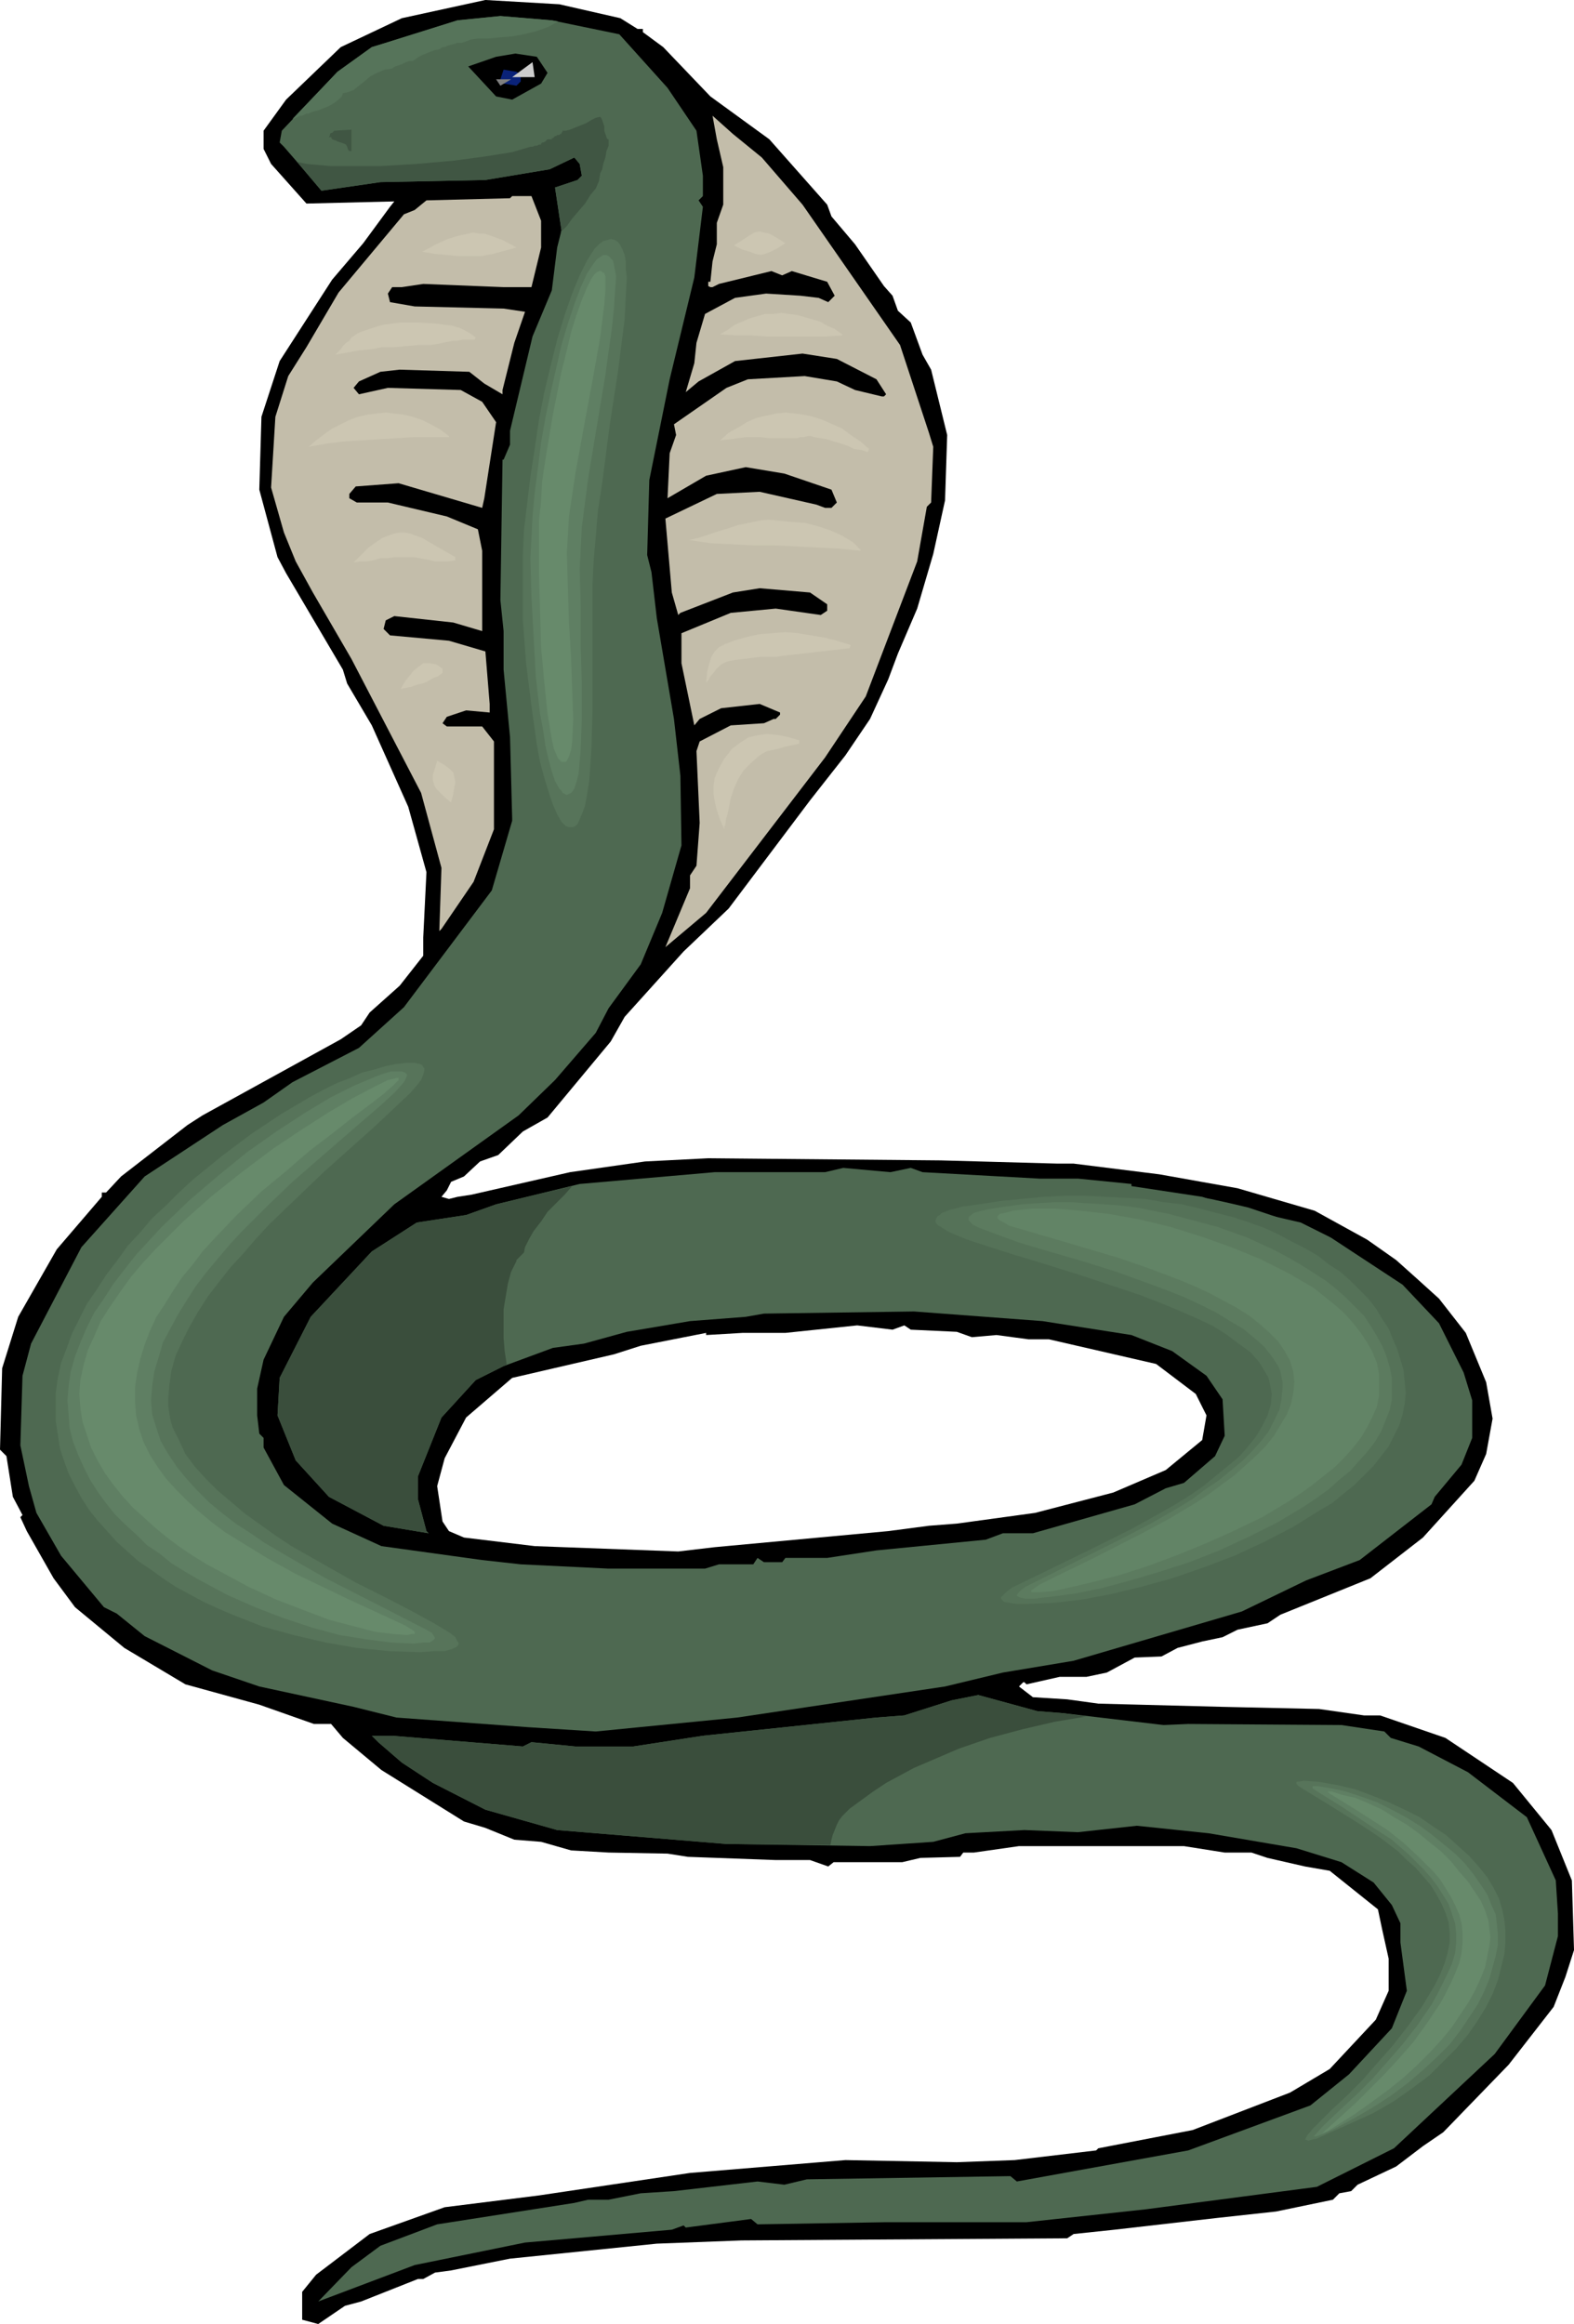 <svg xmlns="http://www.w3.org/2000/svg" fill-rule="evenodd" height="693.6" preserveAspectRatio="none" stroke-linecap="round" viewBox="0 0 1469 2169" width="469.92"><style>.brush1{fill:#000}.pen1{stroke:none}.brush2{fill:#4e6951}.brush5{fill:#57745a}.brush6{fill:#5f7f63}.brush7{fill:#678a6b}</style><path class="pen1 brush1" d="m579 17 16 10h5v3l19 14 44 46 55 40 54 61 4 11 22 26 27 39 8 9 5 14 12 11 11 30 8 14 15 61-2 61-11 50-15 51-18 42-9 24-17 37-23 34-33 42-76 101-42 40-55 61-13 23-59 71-23 13-23 22-17 6-15 14-12 5-4 8-5 6 7 2 8-2 13-2 92-21 70-10 59-3 217 2 109 3h15l80 10 73 13 72 21 49 27 27 19 19 17 21 19 25 32 19 46 6 34-6 33-11 25-48 53-49 38-84 34-12 8-28 6-14 7-19 4-23 6-15 8-25 1-26 14-19 4h-25l-31 7-2-2h-1l-4 4 13 10 32 2 29 4 116 3 90 2 42 6h15l61 21 63 42 36 44 19 47 2 65-8 25-11 28-42 54-61 63-19 13-25 19-36 17-6 6-11 2-6 6-53 11-55 6-96 11-38 4-6 4-304 2-79 3-137 14-55 11-15 2-11 6h-5l-53 21-15 4-25 17-15-4v-26l13-16 50-38 70-25 88-11 141-21 145-12 104 2 54-2 76-9 2-2 88-17 91-35 37-22 43-46 12-27v-30l-6-27-4-19-45-36-23-4-35-8-15-5h-25l-38-6H951l-42 6h-10l-3 4-37 1-17 4h-64l-5 4-17-6h-32l-82-3-19-3-55-1-35-2-28-8-25-2-27-11-20-6-77-48-36-30-11-13h-16l-51-18-69-19-57-34-46-38-20-27-25-44-6-13 2-2-9-17-6-38-6-6 2-76 15-48 36-63 42-49v-4h4l14-15 62-48 14-9 129-71 19-13 8-12 28-25 22-28v-17l3-61-17-61-34-76-23-39-4-13-53-90-8-15-17-63 2-68 17-52 49-76 29-34 25-34 4-5-82 2-33-37-7-14v-17l21-29 51-49 57-27 78-17 69 4 57 13zm265 1220 6 4 43 2 14 5 23-2 30 4h19l100 23 37 28 10 20-4 23-34 28-49 21-73 19-73 10-26 2-38 5-162 15-34 4-134-5-66-8-14-6-6-9-5-33 7-26 20-38 43-37 95-22 25-8 61-12v2l34-2h40l67-7 33 4 11-4z"/><path class="pen1 brush2" d="m578 32 45 50 27 40 6 42v19l-4 4 4 6-8 66-23 95-19 94-2 70 4 16 5 43 16 94 6 53 1 65-18 63-20 48-30 41-12 23-38 44-34 33-116 83-76 73-27 32-19 40-6 27v25l2 17 4 4v9l19 35 45 36 46 21 94 13 36 4 82 4h90l13-4h32l4-6 6 4h17l3-4h39l46-7 102-10 16-6h28l95-27 29-15 17-5 29-25 9-19-2-34-15-22-32-23-38-15-83-13-120-9-140 2-17 3-52 4-59 10-40 11-29 4-46 17-26 13-32 35-22 55v21l8 30 2 2-42-7-51-27-31-34-17-42 2-35 29-57 57-61 42-27 46-7 28-10 78-19 126-11h103l17-4 44 4 19-4 11 4 109 6h36l50 5v2l66 10 27 9 65 15 28 14 67 44 34 36 23 46 8 26v35l-10 25-25 30-3 7-67 52-50 19-60 29-157 46-66 11-54 13-194 29-132 13-63-4-123-9-40-10-88-19-44-15-63-32-26-21-12-6-40-48-23-40-7-25-8-38 2-65 8-30 47-90 59-66 73-48 38-21 27-19 62-32 42-38 82-109 19-65v-2l-2-76-6-63v-36l-3-29 2-131h1l6-14v-13l21-88 18-43 5-40 4-16-6-40 21-7 4-4-2-11-5-6-23 11-60 10-98 2-55 8-22-26-13-15-4-4 2-11 52-55 32-23 13-4 67-21 40-4 48 4 63 13z"/><path class="pen1 brush1" d="m511 68-6 10-27 15-15-3-26-28 26-9 18-3 20 3 10 15z"/><path class="pen1" style="fill:#0a2278" d="M486 70v6l-4 4-12-2-3-4 3-9 12 2 4 3z"/><path class="pen1" d="m711 147 38 44 91 131 27 82 4 13-2 52-4 4-9 51-48 126-38 57-111 145-38 32 23-55v-12l6-9 3-40-3-67 3-9 29-15 31-2 9-4h2l4-4v-2l-19-8-36 4-20 10-5 6-12-58v-28l46-19 42-4 42 6 6-4v-6l-16-11-47-4-25 4-49 19-2 2-6-21-6-69 48-23 40-2 53 12 8 3h6l5-5-5-12-44-15-36-6-37 8-36 21 2-42 6-17-2-10 49-34 20-8 53-3 30 5 17 8 25 6h2l2-2-9-14-37-19-32-5-63 7-34 19-12 10 8-27 2-19 8-27 28-15 29-4 32 2 17 2 9 4 6-6-7-13-33-10-9 4-10-4-49 12-6 3h-2l-2-1v-4h2l2-19 4-16v-20l6-17v-35l-6-26-4-22 19 17 27 22zm-206 59v25l-9 37h-26l-75-3-20 3h-9l-4 6 2 8 23 4 83 2 20 3-10 29-11 44v4l-17-10-14-11-65-2-18 2-20 9-5 6 5 6 27-6 68 2 20 11 13 19-11 71-2 9-78-23-40 3-6 7v4l7 4h29l55 13 29 12 4 20v75l-27-8-55-6-8 4-2 8 6 6 55 5 34 10 4 49v8l-22-2-18 6-4 6 4 3h33l11 14v82l-19 49-30 44-2 2 2-59-19-70-65-125-36-62-16-29-11-27-12-42 4-66 12-38 17-27 30-51 61-73 10-4 11-9 78-2 2-2h18l9 23z" style="fill:#c3bdaa"/><path class="pen1 brush2" d="m993 1599 93 11 23-1 143 1 40 6 6 6 26 8 46 24 55 42 27 59 2 31v21l-12 46-47 64-94 88-72 36-160 21-111 12H827l-120 2-6-5-61 8-2-2-11 4-137 12-103 21-90 34 31-32 27-20 53-20 128-20 13-3h19l30-6 31-2 78-9 25 3 21-5 190-3 6 5 160-29 114-42 36-29 40-43 14-35-6-45v-18l-8-17-17-21-30-19-42-13-82-14-67-7-55 6-50-2-55 3-30 8-59 4-134-2-158-13-67-19-49-25-29-19-22-19-6-6h19l122 10 8-4 41 4h54l65-10 162-17 26-2 44-14 25-5 55 15 25 2zM575 208l5 1 4 2 3 3 2 5 2 5 2 7 1 8 1 8v20l-1 22-2 25-3 26-7 57-8 58-4 29-2 27-2 25-1 23v45l-1 43-1 41-2 37-2 17-2 15-2 13-3 11-3 9-4 7-2 3-2 1-2 1-3 1-2-1-3-1-2-2-3-2-5-7-5-9-5-12-4-13-5-15-4-17-4-18-3-20-3-20-3-21-2-22-2-22-1-22v-46l2-25 2-27 4-28 4-29 5-29 6-29 6-28 7-27 7-24 8-22 9-19 4-9 4-7 5-7 4-5 5-4 4-3 5-2 4-1z"/><path class="pen1 brush5" d="m570 223 4 1 3 2 2 3 2 4 2 5 1 6v7l1 8-1 18-1 21-3 23-3 24-8 52-7 54-4 26-2 24-2 23-1 21v118l-1 35-1 16-1 14-2 13-2 11-3 8-3 7-1 2-2 2-2 1h-4l-3-1-2-2-2-2-4-7-4-9-4-12-4-13-4-15-3-16-5-36-5-40-3-40v-61l1-23 3-25 3-25 4-26 4-27 5-26 6-25 6-24 7-23 7-20 7-17 7-14 7-11 4-4 4-3 4-1 3-1z"/><path class="pen1 brush6" d="m566 238 2 1 2 2 2 2 1 4 2 11-1 14-1 16-2 19-3 21-3 22-8 48-8 48-3 23-3 23-1 20-1 19 1 36v36l1 35v33l-1 28-2 23-2 8-2 6-2 3-1 1-2 1-2 1-2-1-2-1-1-2-2-2-4-7-3-9-3-11-3-13-2-14-3-16-4-35-2-37-2-37-1-36 1-19 1-20 2-22 3-23 3-24 4-23 5-24 5-22 5-22 6-20 6-18 6-16 6-13 6-9 3-4 3-2 3-2h3z"/><path class="pen1 brush7" d="m561 253 1 1 2 1 1 3v13l-1 13-4 32-7 39-8 43-8 44-3 20-3 20-1 18-1 16 1 32 1 33 2 33 1 30 1 27-1 21-1 8-2 6-1 2-1 2-1 1h-4l-1-1-2-2-1-2-3-7-2-9-4-24-3-29-3-33-1-35-1-34v-49l2-18 1-19 3-20 7-42 8-40 5-20 4-17 5-16 5-14 5-12 4-8 2-3 3-3 2-1h2z"/><path class="pen1 brush2" d="M383 984h21l7 1 4 3 1 1 1 2v5l-2 5-4 7-13 15-18 18-23 21-25 23-28 25-27 27-27 27-25 29-11 14-10 14-9 15-8 14-6 14-5 14-3 13-1 14 1 7 1 6 1 7 2 6 6 13 7 12 10 12 10 12 13 12 13 11 14 11 15 11 16 10 16 10 32 18 31 18 30 15 25 14 10 6 10 6 7 5 5 4 4 5 1 3-1 2-1 1-2 2-2 1-7 2-11 2h-13l-17 1-19-1h-18l-18-2-18-1-18-3-17-2-17-4-16-3-16-5-15-4-15-5-15-6-14-6-13-6-13-7-12-7-12-8-11-8-11-9-10-9-9-9-8-9-8-11-7-10-7-11-5-11-5-11-4-12-3-12-2-13-2-13v-13l1-13 1-14 3-13 4-14 5-14 5-14 7-14 7-14 8-13 9-14 10-14 10-13 11-13 12-13 12-12 12-12 13-12 13-11 14-11 14-11 14-10 14-9 15-9 14-8 15-8 15-7 14-6 15-5 14-5 14-4 14-3 14-2z"/><path class="pen1 brush5" d="M379 992h8l5 1 2 1 1 2 1 1v2l-1 4-2 5-4 5-6 7-34 32-47 42-25 24-26 25-12 13-12 14-12 13-11 14-10 13-9 14-8 14-7 14-6 13-4 14-2 14-1 13v6l1 7 1 6 2 7 6 12 6 13 9 12 10 11 11 11 13 11 13 11 14 10 14 10 15 10 30 17 30 17 28 14 25 13 20 11 15 9 5 4 2 4 1 1v2l-1 1-1 1-4 2-7 2h-10l-13 1-29-1-30-3-29-5-30-7-29-8-28-11-14-6-13-6-13-7-13-7-12-8-11-8-12-8-10-9-10-9-9-10-9-10-8-10-7-11-6-11-6-12-4-11-4-12-2-13-2-13v-26l2-14 3-14 5-13 5-14 7-14 7-14 9-13 9-14 10-13 10-14 12-13 11-13 13-12 12-12 13-12 27-22 28-21 27-18 27-16 13-7 12-6 13-5 11-5 12-3 10-3 10-2 9-1z"/><path class="pen1 brush6" d="m375 1000 3 1 2 2-1 3-2 4-8 9-13 12-37 32-46 40-24 23-24 24-11 12-11 13-10 12-10 13-9 14-8 13-7 13-7 13-4 14-4 13-2 14-1 13 1 13 4 13 4 12 7 12 8 12 9 11 10 11 11 11 12 10 13 10 14 9 13 9 29 17 28 16 51 26 37 19 6 3 5 3 2 3 1 2-2 2-3 2h-6l-9 1-21-1-23-3-25-4-26-7-27-9-26-10-27-12-26-14-12-7-13-8-11-9-12-8-10-10-10-9-10-10-8-10-8-11-7-11-6-12-5-11-5-13-3-12-1-13-1-13 1-13 2-14 4-14 5-13 6-14 7-14 9-13 9-14 10-13 11-14 12-13 12-13 26-25 27-23 27-22 27-19 26-17 25-15 22-11 19-8 8-3 7-2h10z"/><path class="pen1 brush7" d="m372 1008-5 5-9 8-13 10-16 12-19 15-21 16-22 19-23 19-23 22-21 22-11 12-9 12-10 12-8 12-8 13-8 12-6 13-5 13-4 13-3 13-2 14v13l1 13 3 13 4 12 6 12 7 11 8 11 10 11 10 10 11 10 12 10 12 9 13 8 26 16 27 15 50 24 39 18 13 6 8 5 1 1v2h-3l-4 1-13-1-17-2-19-5-23-6-24-9-26-10-26-12-26-14-13-7-13-8-12-8-12-9-11-9-11-10-10-9-10-11-8-10-8-11-7-12-6-12-4-12-4-12-2-13-1-13 1-13 3-14 4-14 6-13 6-14 9-14 9-13 10-14 11-13 12-13 13-13 13-13 27-24 29-23 28-21 27-18 25-16 22-13 19-10 14-7 5-1 3-1h2v2z"/><path class="pen1" d="m1014 1602-30 5-30 7-30 8-29 10-14 6-14 6-14 6-13 7-13 7-12 8-11 8-11 8-4 4-3 3-3 4-2 4-2 5-2 5-1 4-1 5-97-1-158-13-67-19-49-25-29-19-22-19-6-6h19l122 10 8-4 41 4h54l65-10 162-17 26-2 44-14 25-5 55 15 25 2 21 3zm-480-495-7 8-8 8-8 8-6 9-7 9-4 7-4 8-1 5-1 1-1 1-1 1-1 1-1 1-1 1-1 1v1l-5 10-3 11-2 12-2 12v27l1 12 2 13-3 1-26 13-32 35-22 55v21l8 30 2 2-42-7-51-27-31-34-17-42 2-35 29-57 57-61 42-27 46-7 28-10 71-17z" style="fill:#3a4e3c"/><path class="pen1 brush2" d="m927 1117 26-3 26-2 25-1 23-1 23 1 22 1 20 1 20 3 18 3 18 4 17 4 15 5 15 5 14 6 13 6 12 7 12 7 10 8 10 8 9 8 8 9 7 8 7 10 6 9 5 10 4 10 4 9 2 11 3 10 1 10 1 10 1 11-1 10-2 10-3 10-4 10-6 10-6 9-7 9-8 9-9 9-10 9-11 8-11 8-12 8-13 7-13 8-14 6-28 13-30 12-31 10-31 8-31 6-31 5-30 3-28 1h-13l-9-1-7-1-4-2-2-1v-3l3-3 4-4 14-8 19-10 24-11 26-12 29-14 29-15 14-8 14-8 13-9 12-9 12-9 11-9 9-9 8-10 7-10 5-10 2-5 1-5 1-5v-10l-1-5-2-5-3-5-3-5-4-4-5-5-5-4-11-9-14-9-15-8-17-7-36-15-40-14-40-12-38-11-35-11-30-10-12-4-10-5-7-4-5-4-2-2-1-2 1-2v-2l5-3 8-4 11-4 16-3 21-3 25-3z"/><path class="pen1" style="fill:#557258" d="m933 1121 20-2 21-2 20-1h19l19 1 19 1 18 1 17 3 17 2 17 4 15 4 16 4 15 5 14 5 13 6 13 7 12 6 12 7 10 8 11 7 9 8 9 9 8 8 7 9 6 10 6 9 4 10 4 9 3 10 3 10 1 11 1 10-1 10-2 10-3 10-5 10-5 10-7 9-7 9-9 9-9 9-10 8-11 9-12 7-24 15-27 14-28 13-29 11-29 10-29 8-29 7-27 5-26 3-24 1h-10l-7-1-5-1-2-2-1-2 2-2 3-3 5-4 35-17 49-24 28-14 27-15 14-8 13-8 13-9 11-9 11-9 11-9 8-9 8-10 6-10 5-10 3-10 1-10-1-5-1-5-1-5-3-5-6-10-8-9-11-8-12-9-13-8-15-7-16-7-17-7-18-7-18-6-36-12-35-11-33-10-28-9-12-4-10-4-9-4-6-4-2-1-2-2-1-2v-1l1-2 1-2 2-1 2-2 8-3 12-3 15-2 19-3z"/><path class="pen1" style="fill:#5c7b5f" d="m939 1126 15-2 14-1 16-1h15l15 1 16 1 15 1 16 2 30 6 30 8 15 4 14 5 14 5 13 6 13 6 13 7 12 7 11 7 11 7 10 8 9 8 9 9 8 8 6 9 6 10 5 9 4 10 3 10 2 10v20l-2 10-4 10-4 10-6 10-7 9-8 9-8 9-10 8-10 9-11 8-12 8-25 15-26 13-28 13-28 11-28 9-27 8-26 7-24 5-22 3-18 2h-8l-5-1-2-1-1-1 1-2 3-3 4-3 6-3 36-18 48-24 27-14 26-15 13-8 12-9 12-8 11-9 11-9 9-9 9-10 7-9 5-10 5-10 2-10 1-11v-5l-1-5-1-5-2-5-6-9-7-9-9-8-11-9-12-7-13-8-14-7-15-7-15-6-16-6-33-12-32-10-31-9-27-8-22-8-16-6-6-3-3-3-1-1v-3l1-1 4-3 7-2 10-2 13-2z"/><path class="pen1" style="fill:#628466" d="m945 1130 9-1 9-1h22l24 2 26 3 28 5 29 7 29 9 28 10 27 11 26 13 12 7 12 7 10 8 10 8 9 8 8 9 7 9 6 9 5 9 4 10 2 10v21l-2 10-4 9-5 10-6 10-7 9-8 9-9 9-10 8-10 8-11 8-12 8-25 15-27 13-27 12-27 11-27 10-25 8-23 6-21 5-18 4-13 1h-7l-1-1 1-1 7-5 12-6 37-18 47-24 26-14 25-15 12-8 12-9 11-8 10-9 10-9 9-9 8-10 6-10 6-10 4-10 2-10 1-10-1-10-3-10-5-9-6-9-8-8-9-8-10-8-11-7-13-7-13-7-13-6-14-6-29-11-29-10-54-16-41-12-7-2-5-3-4-2-2-2v-2l2-2 5-1 7-2z"/><path class="pen1 brush2" d="m1220 1658 19 2 19 4 19 5 17 6 16 6 16 8 14 8 13 9 12 9 11 10 9 10 8 11 7 10 5 11 4 11 2 10 1 11v12l-1 12-2 13-3 13-5 13-6 14-8 13-9 14-12 13-12 13-15 13-17 12-19 11-21 11-23 10-21 8-15 5-5 1-4 1-2-1h-1l-1-2 1-2 2-3 3-3 7-9 11-10 26-27 30-33 15-18 14-19 6-10 6-10 6-10 5-11 3-10 2-10v-10l-1-9-3-10-4-9-5-9-7-8-7-9-7-8-9-7-9-8-18-14-19-12-35-21-23-14-3-2-2-2v-2l1-1 8-1 16 1z"/><path class="pen1 brush5" d="m1231 1663 17 3 17 4 16 6 15 6 15 7 14 7 13 9 12 8 11 10 10 9 9 10 8 10 6 10 5 10 3 10 2 10 1 10v11l-1 11-3 12-3 12-5 13-6 12-8 13-9 13-11 13-12 12-13 13-16 12-17 12-19 11-22 10-18 8-13 6-5 1-3 1-2-1h-1l2-4 5-6 8-8 11-11 13-12 14-14 14-16 15-17 14-18 13-18 6-10 6-10 5-10 4-10 3-10 2-10v-9l-1-10-3-9-4-9-5-9-5-8-7-8-7-8-8-7-8-8-17-13-18-12-32-20-23-14-3-2-2-2v-2l7-1 14 1z"/><path class="pen1 brush6" d="m1242 1669 14 3 15 5 14 5 14 7 13 7 13 8 11 8 11 9 11 9 9 9 8 10 7 10 6 9 4 10 4 9 1 9 1 9v10l-2 10-3 11-3 11-5 12-6 12-8 12-8 12-10 13-12 12-13 12-14 12-16 12-17 11-19 11-17 9-11 5-6 2h-2l9-10 19-18 13-12 14-14 14-16 14-16 14-18 13-19 5-9 5-10 5-10 4-9 3-10 1-10v-9l-1-9-3-9-3-9-5-8-5-8-6-8-7-8-7-7-7-7-16-14-17-11-30-20-21-13-3-2-3-2v-2h5l12 2z"/><path class="pen1 brush7" d="m1252 1675 13 3 12 5 13 6 11 7 12 7 11 8 11 9 10 8 9 9 8 10 8 9 6 9 6 9 4 9 3 9 1 8 1 8-1 8-2 10-2 10-4 10-5 11-6 11-8 12-8 12-9 11-11 12-12 12-13 12-15 12-15 11-17 12-24 15-5 2 10-9 21-19 12-12 14-14 14-15 14-16 13-18 12-18 5-9 5-10 4-9 4-10 2-9 1-10v-9l-1-9-2-8-4-9-4-8-5-8-5-8-6-7-7-7-7-7-14-13-15-12-28-18-21-13-5-3-2-2h4l9 3z"/><path class="pen1" style="fill:#ccc" d="M478 72h21l-2-14-19 14z"/><path class="pen1" style="fill:#7f7f7f" d="M463 74h14l-10 6-4-6z"/><path class="pen1" d="m277 151 9 2 11 1 12 1h46l34-2 34-3 30-4 25-4 17-5h2l2-1h2l2-1h2v-1l1-1h1l2-1 1-1 1-1h4v-1h1l1-1 1-1h1l1-1h2l1-1h1v-1l1-1v-1h3l4-1 5-2 5-2 5-2 5-3 4-2 4-1 1 1 1 2 1 3 1 3v4l1 3 1 3 1 2h1v6l-2 5-1 6-2 6-1 5-2 4v1l-1 6-3 7-5 6-5 8-6 7-6 7-5 7-6 6 1-2-6-40 21-7 4-4-2-11-5-6-23 11-60 10-98 2-55 8-22-26-1-1zm35-29-1 1-1 1h-1l-1 1v1l-1 2h2l1 2 3 1 2 1 3 1 3 1 2 1 1 2 1 3 1 1h2v-20l-16 1z" style="fill:#405643"/><path class="pen1" style="fill:#56745a" d="m273 111 3-1 2-1 2-1h2l2-1 2-1h2l2-1 3-1 4-1 5-2 5-2 5-3 4-3 3-3 1-3 5-1 5-2 5-4 5-4 6-5 6-3 7-3 7-1 1-1 2-1 3-1 3-1 4-2 3-1h3l2-1 1-1 3-2 4-2 5-2 5-2 5-1 3-2h2l2-1 3-1 4-1 3-1h4l3-1 3-1 2-1 7-1h9l11-1 12-1 11-2 12-3 11-4 9-5-6-1-48-4-40 4-67 21-13 4-32 23-42 44z"/><path class="pen1" d="m288 417 7-6 8-6 7-5 8-4 8-4 8-3 9-2 8-1 9-1 8 1 9 1 8 2 9 3 8 4 9 5 8 6v1h-33l-16 1-17 1-16 1-16 1-16 2-17 3zm25-86 2-2 3-3 2-3 3-3 3-2 2-3 3-2 3-2 5-2 6-2 6-2 7-2 16-2h16l17 1 15 2 7 2 6 3 5 3 4 3-1 2h-11l-5 1h-4l-5 1-5 1-5 1-6 1h-11l-12 1-11 1h-11l-11 2-11 1-11 2-11 2zm17 194 7-7 7-7 7-5 6-4 5-2 6-2 5-1h5l5 1 5 2 6 2 5 3 12 7 14 8v3l-7 1h-12l-4-1-5-1-5-1-6-1h-18l-6 1h-7l-7 2-6 1h-6l-6 1zm44 118 4-7 4-5 4-5 5-4 4-3h6l6 1 6 4v4l-4 3-5 2-5 3-5 2-5 1-5 2-5 1-5 1zm47 106-6-5-4-4-4-4-2-4-1-4v-5l2-6 2-7 7 4 5 4 3 3 1 4 1 5-1 5-1 6-2 8zm255 25 2-10 2-9 2-10 3-9 4-9 5-8 7-7 8-7 3-2 4-2 5-1 5-1 6-2 5-1 5-1 4-1v-3l-10-3-10-2-10-1-8 1-9 2-8 5-4 3-4 3-3 4-4 5-5 9-4 9-1 7v8l1 7 2 8 3 9 4 9zm2-12v3l-1 2v3l-1 1v3l2-12zm-19-125 1-10 2-8 2-6 3-5 4-4 6-3 8-3 10-3 13-3 12-1 13-1 12 1 12 2 12 2 12 3 13 4-1 3-62 7-6 1h-15l-8 1-8 1-8 1-6 1-5 2-3 2-2 2-2 2-2 3-2 2-2 3-1 2-2 2zm-16-133 9-2 9-3 9-3 10-3 9-3 10-2 9-2 9-1 10 1 11 1 13 1 12 3 12 4 11 5 5 3 5 3 4 4 3 3v1l-20-2-20-1-20-1-20-1h-20l-20-1-20-1-20-3zm29-93 8-7 9-5 8-5 9-4 9-2 9-2 9-1 9 1 8 1 9 2 9 3 9 4 9 4 8 6 9 6 8 7-1 3-6-2-7-1-6-3-6-2-7-2-6-2-6-1-6-1-3-1h-3l-4 1h-3l-3 1h-26l-8-1h-14l-7 1-8 1-9 1zm0-99 7-4 7-5 7-3 7-3 7-2 7-2h8l7-1 7 1 8 1 7 2 7 2 7 2 7 4 7 3 7 5v1l-15 1h-56l-14-1h-15l-14-1zm13-83 8-5 6-4 5-3 5-1 4 1 5 1 7 4 8 5-8 5-6 3-5 2-4 1-5-1-5-2-7-2-8-4zm-291 6 13-7 11-5 10-3 9-2 5-1 5 1h5l6 2 11 4 13 7-11 3-11 3-11 2h-21l-11-1-11-1-12-2z" style="fill:#ccc6b2"/></svg>
